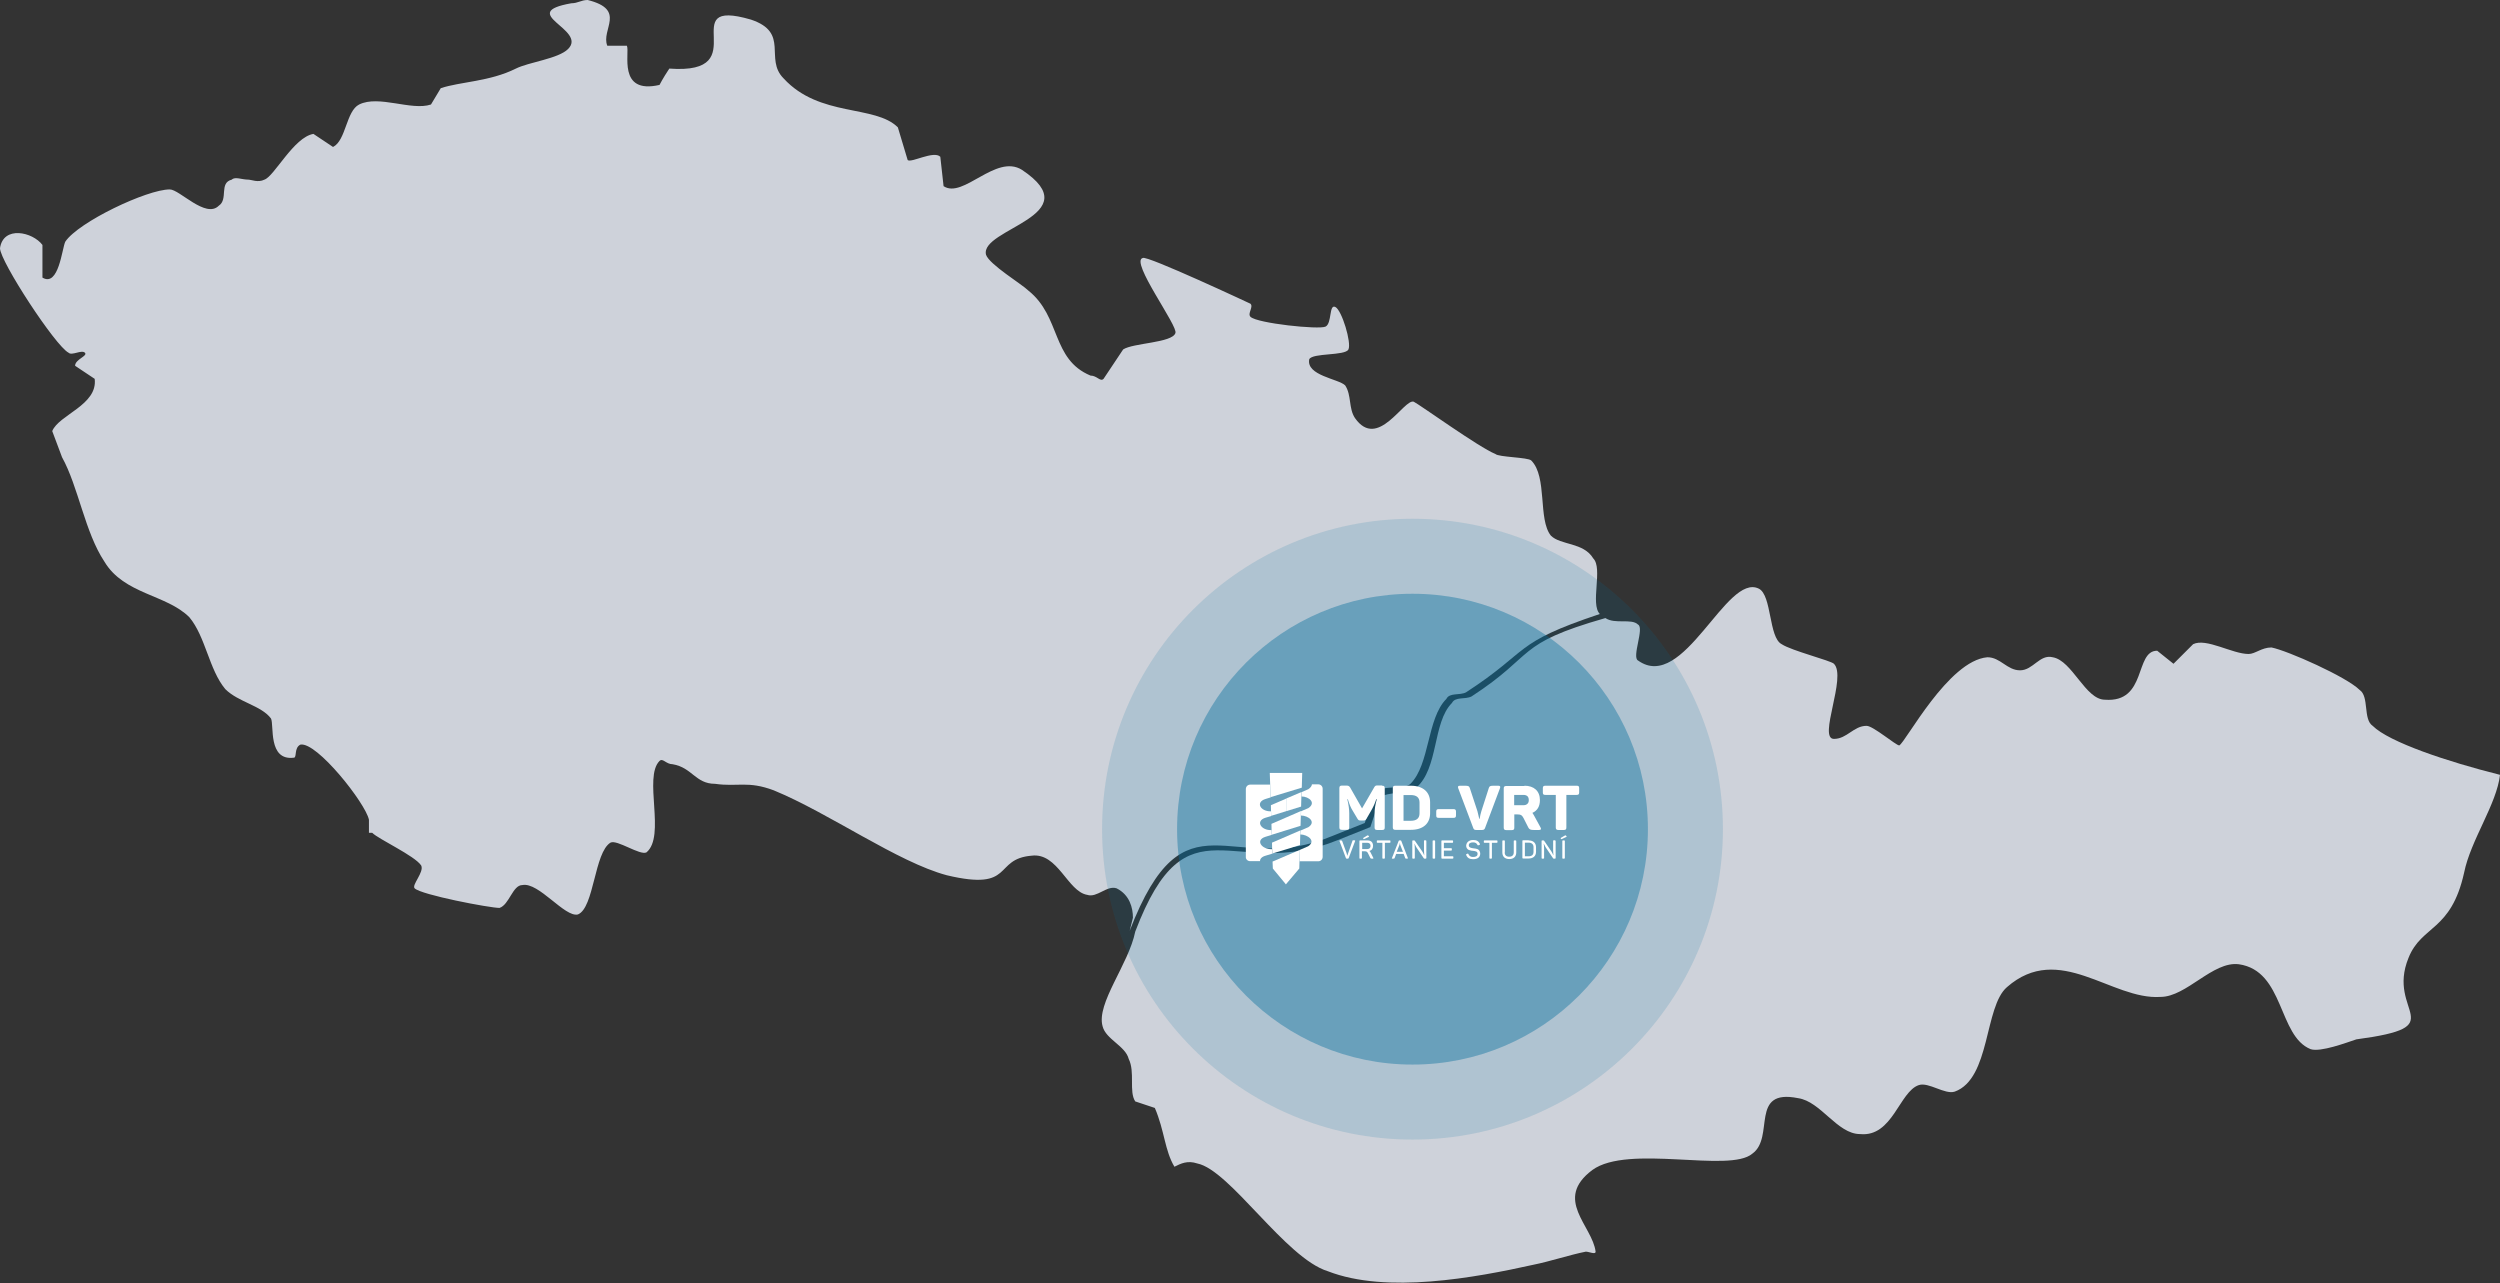 <svg width="1200" height="616" viewBox="0 0 1200 616" fill="none" xmlns="http://www.w3.org/2000/svg">
<rect x="0" y="0" width="1200" height="616" fill="#333333" stroke="none"/>
<path d="M563.726 560.033C566.86 558.465 569.995 556.897 574.696 558.465C590.368 561.6 617.01 603.926 637.383 610.197C665.593 621.17 707.906 613.332 736.116 607.062C743.951 605.494 753.354 602.359 761.19 600.791C762.758 600.791 765.892 602.359 765.892 600.791C764.325 588.25 745.519 575.709 764.325 561.6C781.564 549.059 830.146 563.168 841.116 553.762C852.087 545.924 839.549 522.409 863.057 527.112C874.027 528.68 881.863 544.356 892.833 544.356C908.505 545.924 911.639 523.977 921.042 520.842C925.744 519.274 933.58 525.545 938.281 523.977C955.52 517.706 952.386 483.219 963.356 473.813C988.431 451.866 1013.51 480.083 1037.01 478.516C1049.55 478.516 1062.09 461.272 1074.63 462.839C1096.57 465.975 1093.43 497.327 1109.1 503.598C1113.81 505.165 1126.34 500.463 1131.04 498.895C1178.06 492.624 1145.15 486.354 1156.12 459.704C1162.39 444.028 1176.49 447.163 1182.76 418.946C1185.9 403.269 1198.43 386.025 1200 371.917C1174.93 365.646 1146.72 356.24 1138.88 348.402C1134.18 345.267 1137.31 334.293 1132.61 331.158C1126.34 324.888 1098.13 312.347 1090.3 310.779C1085.6 310.779 1082.46 313.914 1079.33 313.914C1071.49 313.914 1058.95 306.076 1052.69 309.211L1043.28 318.617L1035.45 312.347C1024.48 312.347 1030.74 337.429 1010.37 335.861C1000.97 335.861 994.7 317.049 985.297 315.482C979.028 313.914 975.894 321.752 969.625 321.752C963.356 321.752 960.222 315.482 953.953 315.482C935.147 317.049 914.774 356.24 911.639 357.808C910.072 357.808 899.102 348.402 895.968 348.402C889.699 348.402 886.565 354.673 880.296 354.673C872.46 354.673 886.565 324.888 880.296 318.617C878.729 317.049 859.923 312.347 855.221 309.211C848.952 306.076 850.519 285.697 844.251 282.562C828.579 274.723 808.206 332.726 786.265 317.049C783.131 315.482 789.4 301.373 786.265 299.806C783.131 296.67 775.295 299.806 770.593 296.67C726.712 309.211 737.683 313.914 706.339 334.293C703.205 335.861 698.503 334.293 696.936 337.429C687.533 346.835 690.667 368.781 679.697 378.187C676.563 381.322 665.593 379.755 662.458 382.89L657.757 396.999L642.085 403.269C591.935 423.649 569.995 381.322 544.92 447.163C541.786 462.839 526.114 481.651 529.248 492.624C530.815 498.895 540.218 502.03 541.786 508.301C544.92 514.571 541.786 523.977 544.92 528.68L554.323 531.815C559.024 542.789 559.025 552.194 563.726 560.033Z" fill="#CED2DA"/>
<path d="M202.166 415.423C203.733 418.558 197.464 424.828 199.031 426.396C202.166 429.531 235.077 435.802 239.778 435.802C244.48 434.234 246.047 424.828 250.748 424.828C258.584 423.261 271.122 440.505 277.39 438.937C285.226 435.802 285.226 409.152 293.062 404.449C296.197 402.882 307.167 410.72 310.301 409.152C319.704 401.314 308.734 373.097 316.57 365.258C318.137 363.691 319.704 366.826 322.839 366.826C332.242 368.394 333.809 376.232 343.212 376.232C354.182 377.799 358.884 374.664 371.421 379.367C398.063 390.341 430.974 413.855 454.481 420.126C487.392 427.964 476.422 412.287 495.228 410.72C507.765 409.152 512.467 427.964 521.87 429.531C526.572 431.099 531.273 424.828 535.975 426.396C542.243 429.531 543.81 435.802 543.81 440.505L542.243 446.775C568.885 377.799 590.826 421.693 639.408 401.314L655.08 395.043L659.782 380.935C662.916 376.232 673.886 379.367 677.021 376.232C686.424 366.826 684.856 344.879 694.259 335.473C695.827 332.338 700.528 333.906 703.663 332.338C735.006 311.959 725.603 308.824 767.917 294.715C763.215 290.012 769.484 272.768 764.782 268.065C760.081 260.227 749.111 261.795 744.409 257.092C738.14 249.254 742.842 228.874 735.006 221.036C733.439 219.469 719.334 219.469 717.767 217.901C709.931 214.766 681.722 194.386 678.588 192.819C673.886 191.251 661.349 216.333 650.379 200.657C647.244 195.954 648.811 189.684 645.677 184.981C642.543 181.845 626.871 180.278 628.438 172.44C630.005 169.304 645.677 170.872 647.244 167.737C648.811 164.601 644.11 148.925 640.976 147.357C637.841 145.79 639.408 155.196 636.274 156.763C633.14 158.331 603.363 155.196 600.229 152.06C598.662 150.493 601.796 147.357 600.229 145.79C600.229 145.79 550.079 122.275 548.512 123.843C542.243 125.411 565.751 156.763 564.184 159.899C562.617 164.601 543.81 164.601 539.109 167.737L529.706 181.845C528.139 183.413 526.572 180.278 523.437 180.278C504.631 172.44 509.333 152.06 493.661 139.519C490.526 136.384 474.855 126.978 473.288 122.275C470.153 109.734 523.437 103.464 490.526 81.517C477.989 73.679 462.317 95.626 452.914 89.355L451.347 75.246C448.213 72.111 437.242 78.382 435.675 76.814L430.974 61.138C420.003 50.164 393.361 56.435 376.123 37.623C366.719 28.217 379.257 15.676 360.451 9.406C322.839 -1.568 363.585 36.056 321.271 32.92C318.137 37.623 316.57 40.758 316.57 40.758C296.197 45.461 302.465 25.082 300.898 21.947H291.495C288.361 14.109 300.898 4.703 282.092 0C278.958 0 277.39 1.568 274.256 1.568C247.614 6.271 282.092 14.109 272.689 23.515C267.987 28.217 253.883 29.785 247.614 32.92C235.077 39.191 220.972 39.191 211.569 42.326L206.867 50.164C197.464 53.3 181.793 45.461 172.389 50.164C166.121 53.3 166.121 67.408 159.852 70.543L150.449 64.273C141.046 65.841 131.643 84.652 126.941 86.22C123.807 87.787 120.673 86.22 119.105 86.22C115.971 86.22 112.837 84.652 111.27 86.22C105.001 87.787 109.702 95.626 105.001 98.761C98.732 105.031 86.195 90.923 81.493 90.923C70.523 90.923 37.612 106.599 31.343 116.005C29.776 119.14 28.209 137.952 20.373 133.249V117.572C15.672 111.302 1.567 108.167 0 119.14C0 125.411 26.642 166.169 32.911 169.304C34.478 170.872 39.179 167.737 40.747 169.304C42.314 170.872 36.045 172.44 36.045 175.575L45.448 181.845C47.015 194.386 28.209 199.089 25.075 206.928L29.776 219.469C37.612 233.577 40.747 255.524 50.15 269.633C59.553 285.309 79.926 285.309 90.896 296.283C98.732 305.688 100.299 321.365 108.135 330.771C114.404 337.041 125.374 338.609 130.076 344.879C131.643 348.014 128.509 365.258 141.046 363.691C142.613 363.691 141.046 358.988 144.18 357.42C152.016 355.853 175.524 385.638 177.091 393.476C177.091 395.043 177.091 396.611 177.091 399.746H178.658C181.793 402.882 199.031 410.72 202.166 415.423Z" fill="#CED2DA"/>
<circle opacity="0.15" cx="678" cy="398" r="149" fill="#006D9B">
    <animate
      attributeName="r"
      values="149;113"
      dur="1s"
      repeatCount="indefinite"
    />
</circle>
<circle opacity="0.4" cx="678" cy="398" r="113" fill="#006D9B"/>
<path fill-rule="evenodd" clip-rule="evenodd" d="M610.629 407.542L610.763 409.747V409.546L610.629 407.542Z" fill="white"/>
<path fill-rule="evenodd" clip-rule="evenodd" d="M600.074 413.355H604.817C604.751 412.353 605.552 411.284 607.423 410.749L610.696 409.747L610.629 407.61C605.485 407.81 602.412 403.2 607.423 401.664L610.429 400.729L610.362 398.457C605.218 398.658 602.479 394.048 607.423 392.512L610.162 391.71L610.095 389.439C604.951 389.572 602.479 385.03 607.49 383.493L609.895 382.758L609.694 376.612H600.141C598.939 376.612 598.003 377.548 598.003 378.75V411.351C597.937 412.419 598.872 413.355 600.074 413.355Z" fill="white"/>
<path fill-rule="evenodd" clip-rule="evenodd" d="M624.124 400.528C627.798 400.595 631.806 403.668 627.932 406.206L623.923 407.943L623.79 413.421H632.742C633.944 413.421 634.879 412.486 634.879 411.284V378.616C634.879 377.414 633.944 376.479 632.742 376.479H629.735C629.669 377.213 629.134 378.082 627.999 378.817L624.792 380.22L624.725 382.291C628.399 382.357 631.873 385.364 627.999 387.902L624.525 389.372L624.458 391.443C628.132 391.51 631.873 394.516 627.999 397.054L624.257 398.658L624.124 400.528Z" fill="white"/>
<path fill-rule="evenodd" clip-rule="evenodd" d="M617.377 389.371L624.525 387.167L624.725 380.152L617.377 383.292V389.371L610.229 391.576H610.162L610.095 389.304L610.028 386.499L617.443 383.292V389.371H617.377ZM617.377 392.377L624.458 389.304L624.258 396.386L617.377 398.523L610.496 400.661H610.429L610.362 398.39L610.295 395.45L617.377 392.377ZM617.377 407.676L623.99 405.605L624.191 398.59L617.377 401.53L610.563 404.469L610.629 407.542L610.696 409.546V409.68L617.377 407.676ZM617.377 424.31L617.243 424.51L610.963 416.895L610.83 413.554L617.377 410.749L623.924 407.943L623.656 416.895L617.377 424.31ZM609.895 382.624L624.859 378.081L625.059 371H609.494L609.895 382.624Z" fill="white"/>
<path fill-rule="evenodd" clip-rule="evenodd" d="M756.731 377.146C757.733 377.146 758 377.414 758 378.349V380.353C758 381.288 757.666 381.555 756.731 381.555H751.854V397.188C751.854 398.123 751.52 398.39 750.585 398.39H748.046C747.111 398.39 746.777 398.056 746.777 397.188V381.555H741.833C740.831 381.555 740.564 381.288 740.564 380.353V378.349C740.564 377.414 740.898 377.146 741.833 377.146H756.731ZM731.746 377.146C736.288 377.146 739.161 379.685 739.161 384.027C739.161 387.033 737.959 389.104 735.554 390.173C735.62 390.24 735.821 390.574 736.222 391.242L739.428 397.121C739.896 397.856 739.695 398.39 738.76 398.39H736.288C734.685 398.39 734.084 398.123 733.616 397.254L731.278 392.645C730.543 391.242 729.942 390.908 728.138 390.908H726.869V397.254C726.869 398.19 726.535 398.457 725.6 398.457H723.061C722.126 398.457 721.792 398.123 721.792 397.254V378.482C721.792 377.547 722.126 377.28 723.061 377.28H731.746V377.146ZM733.817 384.027C733.817 383.226 733.616 382.624 733.149 382.157C732.681 381.756 732.08 381.555 731.211 381.555H726.802V386.499H731.211C732.08 386.499 732.681 386.298 733.149 385.831C733.616 385.43 733.817 384.829 733.817 384.027ZM719.187 377.146C720.055 377.146 720.322 377.547 719.988 378.349L712.84 397.388C712.573 398.19 712.172 398.39 711.237 398.39H708.698C707.763 398.39 707.429 398.19 707.162 397.455L699.947 378.349C699.613 377.547 699.88 377.146 700.815 377.146H703.153C704.757 377.146 705.224 377.347 705.492 378.215L709.166 389.372C709.433 390.307 709.767 391.71 709.901 392.445L709.968 392.979H710.235C710.435 391.71 710.702 390.507 711.036 389.438L714.644 378.215C714.911 377.347 715.379 377.146 716.915 377.146H719.187ZM697.609 388.369C698.544 388.369 698.878 388.703 698.878 389.572V391.376C698.878 392.311 698.544 392.578 697.609 392.578H690.661C689.659 392.578 689.392 392.311 689.392 391.376V389.572C689.392 388.637 689.726 388.369 690.661 388.369H697.609ZM677.167 377.146C683.045 377.146 686.452 380.152 686.452 385.163V390.307C686.452 395.317 683.112 398.323 677.167 398.323H669.818C668.883 398.323 668.549 397.989 668.549 397.121V378.349C668.549 377.414 668.883 377.146 669.818 377.146H677.167ZM681.375 385.23C681.375 382.825 679.972 381.622 677.167 381.622H673.693V393.981H677.167C679.972 393.981 681.375 392.779 681.375 390.374V385.23ZM663.405 377.146C664.34 377.146 664.674 377.414 664.674 378.349V397.188C664.674 398.123 664.34 398.39 663.405 398.39H661.067C660.131 398.39 659.797 398.056 659.797 397.188V390.374C659.797 388.436 660.131 386.232 660.866 383.626H660.599C659.998 385.564 659.129 387.434 658.127 389.171L655.923 392.979C655.522 393.647 655.255 393.847 654.52 393.847H653.05C652.248 393.847 651.981 393.647 651.58 392.979L649.309 389.171C648.374 387.701 647.639 385.898 646.971 383.626H646.704C647.305 386.165 647.639 388.436 647.639 390.374V397.121C647.639 397.989 647.372 398.323 646.37 398.323H644.165C643.23 398.323 642.896 397.989 642.896 397.121V378.282C642.896 377.414 643.23 377.08 644.165 377.08H646.236C647.238 377.08 647.572 377.28 648.04 377.948L653.785 388.035L659.597 377.948C660.065 377.146 660.332 377.013 661.267 377.013H663.405V377.146Z" fill="white"/>
<path fill-rule="evenodd" clip-rule="evenodd" d="M751.119 401.062C751.386 400.929 751.587 400.929 751.653 401.062L751.921 401.396C752.054 401.53 752.054 401.663 751.854 401.73L749.716 402.732C749.516 402.799 749.382 402.799 749.315 402.732L749.182 402.532C749.115 402.398 749.115 402.331 749.182 402.198L751.119 401.062ZM749.917 403.734C749.917 403.467 749.983 403.4 750.251 403.4H750.785C751.052 403.4 751.119 403.467 751.119 403.734V411.818C751.119 412.018 751.052 412.152 750.785 412.152H750.251C749.983 412.152 749.917 412.085 749.917 411.818V403.734ZM746.376 403.4C746.643 403.4 746.71 403.467 746.71 403.734V411.818C746.71 412.018 746.643 412.152 746.376 412.152H745.841C745.708 412.152 745.574 412.085 745.507 412.018L742.034 406.874C741.833 406.607 741.633 406.206 741.432 405.738L741.032 405.004H740.965C740.965 405.004 741.032 405.271 741.098 405.805C741.165 406.34 741.165 406.874 741.165 407.275V411.818C741.165 412.018 741.098 412.152 740.831 412.152H740.297C740.096 412.152 739.963 412.085 739.963 411.818V403.734C739.963 403.467 740.03 403.4 740.297 403.4H740.831C740.965 403.4 741.098 403.467 741.165 403.534L744.572 408.544C744.773 408.878 745.04 409.279 745.24 409.747C745.441 410.214 745.574 410.482 745.574 410.482H745.641C745.641 410.482 745.574 410.148 745.574 409.613C745.507 409.012 745.507 408.544 745.507 408.143V403.667C745.507 403.4 745.574 403.333 745.841 403.333H746.376V403.4ZM733.75 403.4C736.021 403.4 737.291 404.67 737.291 406.674V408.878C737.291 410.882 735.954 412.085 733.75 412.085H731.078C730.877 412.085 730.744 412.018 730.744 411.751V403.667C730.744 403.4 730.81 403.333 731.078 403.333H733.75V403.4ZM736.088 406.607C736.088 405.271 735.22 404.469 733.75 404.469H731.946V411.016H733.75C735.286 411.016 736.088 410.281 736.088 408.878V406.607ZM722.26 409.145C722.26 410.482 722.994 411.216 724.397 411.216C725.8 411.216 726.602 410.482 726.602 409.145V403.734C726.602 403.467 726.669 403.4 726.936 403.4H727.47C727.671 403.4 727.804 403.467 727.804 403.734V409.145C727.804 411.15 726.602 412.352 724.464 412.352C722.326 412.352 721.124 411.15 721.124 409.145V403.734C721.124 403.467 721.191 403.4 721.458 403.4H721.992C722.26 403.4 722.326 403.467 722.326 403.734V409.145H722.26ZM718.452 403.4C718.719 403.4 718.786 403.467 718.786 403.734V404.202C718.786 404.469 718.719 404.536 718.452 404.536H716.114V411.818C716.114 412.018 716.047 412.152 715.779 412.152H715.245C714.978 412.152 714.911 412.085 714.911 411.818V404.536H712.573C712.306 404.536 712.239 404.469 712.239 404.202V403.734C712.239 403.467 712.306 403.4 712.573 403.4H718.452ZM707.162 403.2C708.832 403.2 709.767 403.801 710.368 405.07C710.435 405.271 710.435 405.404 710.168 405.538L709.634 405.738C709.366 405.805 709.299 405.805 709.233 405.605C708.765 404.736 708.164 404.336 707.095 404.336C705.759 404.336 705.024 404.803 705.024 405.738C705.024 406.406 705.425 406.74 706.026 406.941C706.494 407.075 706.761 407.141 707.362 407.208C708.03 407.275 708.498 407.342 709.099 407.542C709.433 407.676 709.633 407.809 709.834 408.01C710.168 408.344 710.502 408.945 710.502 409.747C710.502 411.417 709.299 412.419 707.095 412.419C705.291 412.419 704.289 411.751 703.755 410.348C703.688 410.148 703.688 410.014 703.955 409.947L704.423 409.747C704.623 409.68 704.757 409.68 704.824 409.947C705.224 410.882 705.959 411.35 707.028 411.35C708.498 411.35 709.233 410.882 709.233 409.814C709.233 409.279 709.032 408.945 708.565 408.745C708.097 408.544 707.763 408.477 707.095 408.411C706.427 408.344 706.16 408.344 705.558 408.143C705.224 408.077 705.024 407.943 704.824 407.876C704.289 407.542 703.755 406.941 703.755 405.939C703.888 404.269 705.091 403.2 707.162 403.2ZM697.141 403.4C697.408 403.4 697.475 403.467 697.475 403.734V404.202C697.475 404.469 697.408 404.536 697.141 404.536H693.066V407.141H696.54C696.807 407.141 696.874 407.208 696.874 407.475V407.943C696.874 408.21 696.807 408.277 696.54 408.277H693.066V411.016H697.275C697.542 411.016 697.609 411.083 697.609 411.35V411.818C697.609 412.018 697.542 412.152 697.275 412.152H692.198C691.997 412.152 691.864 412.085 691.864 411.818V403.734C691.864 403.467 691.93 403.4 692.198 403.4H697.141ZM687.655 403.734C687.655 403.467 687.722 403.4 687.989 403.4H688.523C688.791 403.4 688.857 403.467 688.857 403.734V411.818C688.857 412.018 688.791 412.152 688.523 412.152H687.989C687.788 412.152 687.655 412.085 687.655 411.818V403.734ZM684.315 403.4C684.582 403.4 684.649 403.467 684.649 403.734V411.818C684.649 412.018 684.582 412.152 684.315 412.152H683.78C683.647 412.152 683.513 412.085 683.446 412.018L679.972 406.874C679.772 406.607 679.571 406.206 679.371 405.738L678.97 405.004H678.903C678.903 405.004 678.97 405.271 679.037 405.805C679.104 406.34 679.104 406.874 679.104 407.275V411.818C679.104 412.018 679.037 412.152 678.77 412.152H678.235C678.035 412.152 677.901 412.085 677.901 411.818V403.734C677.901 403.467 677.968 403.4 678.235 403.4H678.77C678.903 403.4 679.037 403.467 679.104 403.534L682.578 408.544C682.778 408.878 683.045 409.279 683.246 409.747C683.446 410.214 683.58 410.482 683.58 410.482H683.647C683.647 410.482 683.58 410.148 683.58 409.613C683.513 409.012 683.513 408.544 683.513 408.143V403.667C683.513 403.4 683.58 403.333 683.847 403.333H684.315V403.4ZM675.764 411.818C675.83 412.018 675.764 412.152 675.563 412.152H675.096C674.695 412.152 674.561 412.085 674.494 411.884L673.76 409.88H670.152L669.417 411.884C669.35 412.085 669.217 412.152 668.816 412.152H668.348C668.148 412.152 668.014 412.085 668.148 411.818L671.355 403.667C671.421 403.467 671.555 403.4 671.755 403.4H672.223C672.423 403.4 672.557 403.467 672.624 403.667L675.764 411.818ZM672.156 405.672C672.023 405.204 671.956 404.87 671.956 404.536H671.889V404.736C671.889 404.937 671.822 405.338 671.689 405.672L670.419 408.878H673.425L672.156 405.672ZM667.079 403.4C667.346 403.4 667.413 403.467 667.413 403.734V404.202C667.413 404.469 667.346 404.536 667.079 404.536H664.741V411.818C664.741 412.018 664.674 412.152 664.407 412.152H663.872C663.605 412.152 663.538 412.085 663.538 411.818V404.536H661.2C660.933 404.536 660.866 404.469 660.866 404.202V403.734C660.866 403.467 660.933 403.4 661.2 403.4H667.079ZM656.457 403.4C658.127 403.4 659.063 404.336 659.063 406.006C659.063 407.342 658.394 408.21 657.259 408.477C657.459 408.611 657.726 408.811 657.86 409.145L659.196 411.818C659.263 412.018 659.263 412.152 658.996 412.152H658.461C658.06 412.152 657.927 412.085 657.793 411.884L656.658 409.613C656.324 408.878 655.923 408.611 655.054 408.611H653.718V411.818C653.718 412.018 653.651 412.152 653.384 412.152H652.85C652.583 412.152 652.516 412.085 652.516 411.818V403.734C652.516 403.467 652.583 403.4 652.85 403.4H656.457ZM656.324 404.536H653.852V407.542H656.324C657.259 407.542 657.86 407.008 657.86 406.072C657.86 405.07 657.259 404.536 656.324 404.536ZM656.257 401.062C656.457 400.929 656.658 400.929 656.791 401.062L657.058 401.396C657.192 401.53 657.192 401.663 656.992 401.73L654.854 402.732C654.653 402.799 654.52 402.799 654.52 402.732L654.386 402.532C654.253 402.398 654.253 402.331 654.386 402.198L656.257 401.062ZM650.244 403.4C650.512 403.4 650.578 403.534 650.445 403.734L647.372 411.884C647.305 412.085 647.171 412.152 646.971 412.152H646.437C646.236 412.152 646.102 412.085 646.036 411.884L642.963 403.734C642.896 403.534 642.963 403.4 643.163 403.4H643.631C644.032 403.4 644.098 403.467 644.232 403.667L646.37 409.546C646.503 410.014 646.637 410.682 646.704 410.682H646.771C646.771 410.682 646.904 410.014 647.105 409.546L649.175 403.601C649.242 403.333 649.376 403.333 649.777 403.333H650.244V403.4Z" fill="white"/>
</svg>
